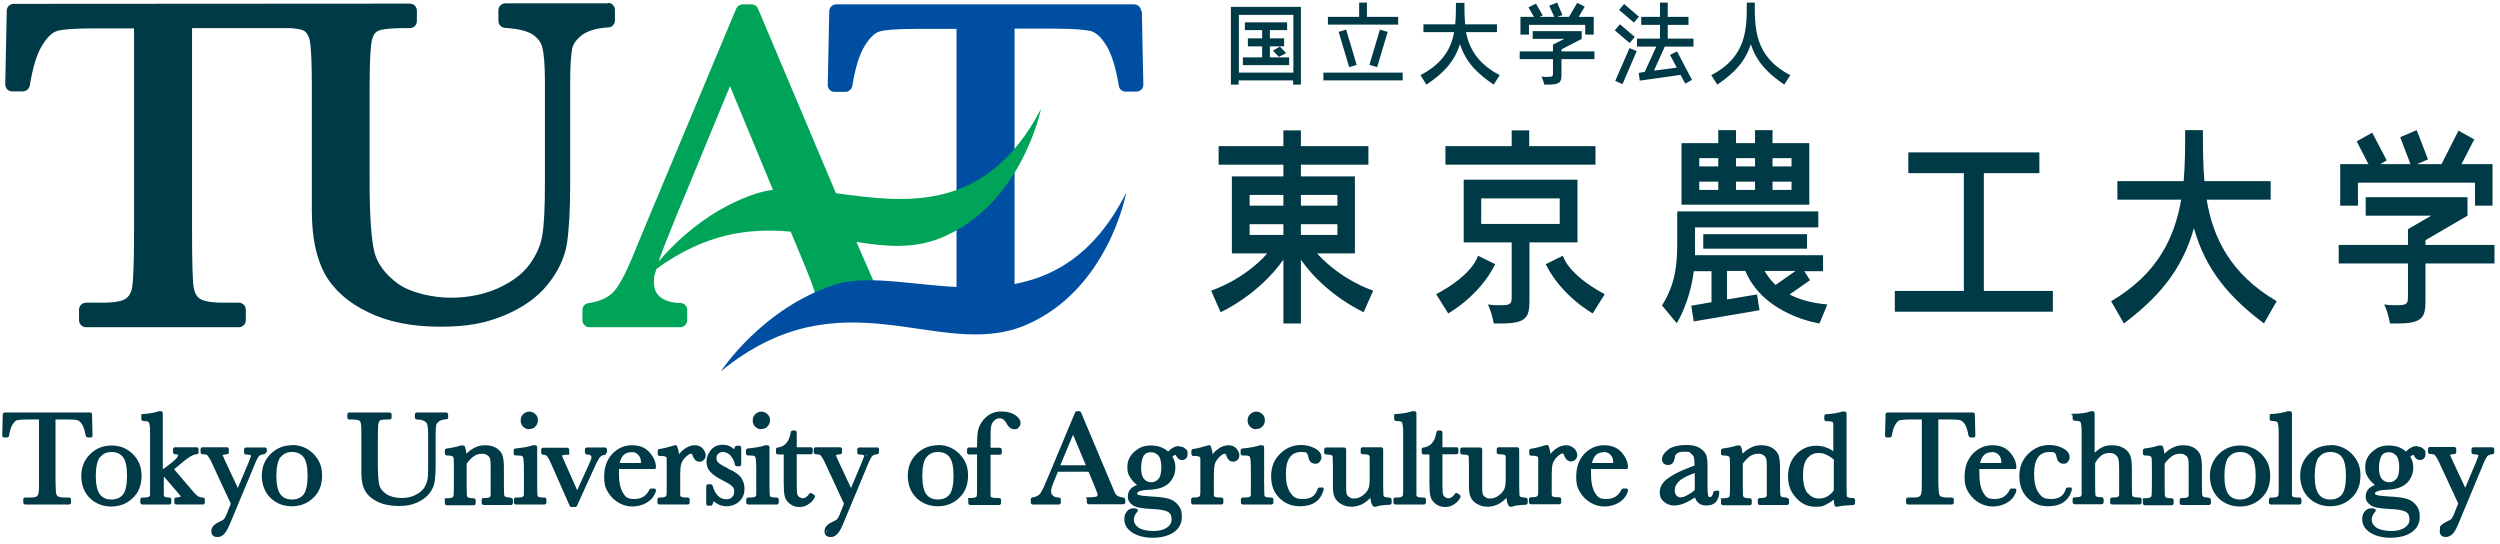 <?xml version="1.0" encoding="UTF-8"?>
<svg id="_レイヤー_1" data-name="レイヤー_1" xmlns="http://www.w3.org/2000/svg" width="352.7mm" height="76.8mm" version="1.1" viewBox="0 0 999.7 217.6">
  <!-- Generator: Adobe Illustrator 29.3.1, SVG Export Plug-In . SVG Version: 2.1.0 Build 151)  -->
  <defs>
    <style>
      .st0 {
        fill: #004ea2;
      }

      .st1 {
        fill: #003a47;
      }

      .st2 {
        fill: #00a458;
      }
    </style>
  </defs>
  <g>
    <path class="st0" d="M456.3,4.4c0-1.5-1.3-2.7-2.8-2.7h-119.1c-1.5,0-2.8,1.2-2.8,2.7l-.6,29.5c0,.7.3,1.5.8,2,.5.5,1.2.8,2,.8h4.2c1.4,0,2.5-1,2.8-2.3,1.2-7.4,2.9-12.9,5.1-16.3,2-3.2,4-5.1,6-5.6,1.7-.5,5.7-1,15.2-1h15.4v109.7c0,.8.6,1.4,1.4,1.4h20.4c.8,0,1.4-.6,1.4-1.4V11.4h15.4c9.5,0,13.5.6,15.2,1,2,.6,4,2.4,6,5.6,2.2,3.5,3.9,9,5.1,16.3.2,1.4,1.4,2.3,2.8,2.3h4.2c.7,0,1.5-.3,2-.8.5-.5.8-1.3.8-2l-.6-29.5ZM454.6,3.6s0,0,0-.1c0,0,0,0,0,.1Z"/>
    <path class="st1" d="M243,1.3h-40.9c-1.5,0-2.8,1.2-2.8,2.8v4.2c0,1.5,1.1,2.7,2.6,2.8,5.1.3,8.8,1.2,11,2.6,2,1.3,3.3,2.9,3.9,5,.7,2.5,1.1,7.2,1.1,13.8v40.8c0,9.3-.3,16.2-1,20.5-.6,4-2.3,7.9-5,11.7-2.7,3.8-6.9,7-12.5,9.6-5.7,2.6-12.2,3.9-19.2,3.9s-16-1.9-21.2-5.7c-5.1-3.8-8.3-8.1-9.4-13-1.2-5.4-1.8-14.8-1.8-27.9v-37.6c0-12.4.5-17,.9-18.7.4-1.9,1.2-3.1,2.3-3.7.7-.4,3-1.2,10.5-1.2h2.4c1.5,0,2.8-1.2,2.8-2.8v-4.2c0-1.5-1.2-2.8-2.8-2.8L5.5,1.5c-1.5,0-2.8,1.2-2.8,2.7l-.6,29.5c0,.7.3,1.5.8,2,.5.5,1.2.8,2,.8h4.2c1.4,0,2.5-1,2.8-2.3,1.2-7.4,2.9-12.9,5.1-16.3,2-3.2,4-5.1,6-5.6,1.7-.5,5.7-1,15.2-1h15.4v82.3c0,10.7-.3,19.1-.8,21.5-.4,2.1-1.3,3.5-2.7,4.4-.9.6-3.2,1.5-9.4,1.5h-6.3c-1.5,0-2.8,1.2-2.8,2.8v4.2c0,1.5,1.2,2.8,2.8,2.8h61.1c1.5,0,2.8-1.2,2.8-2.8v-4.2c0-1.5-1.2-2.8-2.8-2.8h-6c-6.4,0-8.7-1-9.6-1.6-1.4-1-2.2-2.6-2.5-4.8-.4-2.6-.6-10.8-.6-21V11.2h39.4c3.7.3,5,.8,5.4,1.1,1.1.7,1.9,2,2.3,4,.5,2.6.8,8.8.8,18.3v49.7c0,10.3,1.7,18.7,5.1,25,3.5,6.4,9.3,11.6,17.4,15.5,7.9,3.9,17.6,5.8,28.9,5.8s18.1-1.5,25.5-4.5c7.5-3.1,13.4-7.3,17.5-12.5,4.2-5.2,6.7-10.7,7.6-16.2.8-5.2,1.3-13.1,1.3-23.7v-39.8c0-7.2.3-12.1.8-14.5.4-1.9,1.8-3.8,3.9-5.4,2.2-1.7,5.8-2.8,10.6-3.1,1.5,0,2.6-1.3,2.6-2.8v-4.2c0-1.5-1.2-2.8-2.8-2.8Z"/>
    <path class="st2" d="M334.3,77.3L303.1,3.4c-.4-1-1.4-1.7-2.6-1.7h-3.5c-1.1,0-2.1.7-2.6,1.7l-35.4,84.6c-3.4,8.1-4.1,9.9-4.4,10.6-3.6,9.1-6.6,15.1-9,17.8-2.2,2.5-5.7,4.1-10.4,4.8-1.4.2-2.3,1.4-2.3,2.7v4.1c0,1.5,1.2,2.8,2.8,2.8h36.3c1.5,0,2.8-1.2,2.8-2.8v-4.1c0-1.5-1.2-2.8-2.8-2.8-3.3,0-5.9-.8-7.9-2.3-1.8-1.4-2.6-3.3-2.6-6.1s.2-2.5,1-5.2c19.7-14.4,37.4-16.4,53.7-14.9l5.8,14c3.7,8.9,3.9,10.6,3.9,10.7,0,.2,0,.3,0,.5h27c-1.4-1.3-2.5-2.9-3.4-5l-5.6-12.8-1.4-3.3c11.7,1.9,22.7,2.8,33.5-1.5,32.4-13,40.3-51.7,40.3-51.7-22.1,42.2-54.8,37.4-82.1,33.7ZM303.5,77c-19.5,6-33.4,19.6-40.1,27.5,1-3.1,2.6-7.2,4.8-12.6l3.1-7.7,1.7-4,18.9-45.8,17.2,41.5c-2,.2-3.9.6-5.8,1.2Z"/>
    <path class="st0" d="M450.3,77.2s-7.1,38.9-40.5,52.9c-34.3,14.3-72.9-21.4-121.5,18.3,0,0,16.4-25.2,45.5-34.6,29.1-9.4,85.4,24.5,116.4-36.5Z"/>
  </g>
  <g>
    <path class="st1" d="M34.4,174.3c0,.4.4.6.8.6h1.1c.2,0,.4,0,.5-.2.1-.1.2-.3.2-.6l-.2-8.5c0-.4-.3-.7-.8-.7H1.9c-.4,0-.8.3-.8.7l-.2,8.5c0,.2,0,.4.2.6.1.1.3.2.5.2h1.2c.4,0,.7-.3.8-.6.3-2.1.8-3.7,1.5-4.7.6-.9,1.2-1.5,1.7-1.6.5-.1,1.6-.3,4.4-.3h4.4v24c0,2.9,0,4.7-.2,5.5-.1.6-.4,1-.8,1.3-.3.2-.9.4-2.7.4h-1.8c-.4,0-.8.3-.8.8v1.2c0,.4.3.8.8.8h17.5c.4,0,.8-.3.8-.8v-1.2c0-.4-.3-.8-.8-.8h-1.7c-1.8,0-2.5-.3-2.8-.5-.4-.3-.6-.8-.7-1.4,0-.6-.2-2-.2-5.3v-24h4.9c1.8,0,3.1.1,3.9.3.6.2,1.2.7,1.8,1.6.6.9,1.1,2.5,1.5,4.7Z"/>
    <path class="st1" d="M53.2,181.6c-2.3-2.3-5.2-3.5-8.6-3.5s-6.3,1.2-8.6,3.5c-2.3,2.3-3.5,5.2-3.5,8.7s1.2,6.7,3.5,8.9c2.3,2.2,5.2,3.3,8.5,3.3s6.2-1.1,8.5-3.3c2.4-2.2,3.6-5.2,3.6-9s-1.2-6.3-3.5-8.7ZM40,182.8c1.1-1.4,2.6-2.1,4.6-2.1s3.6.7,4.6,2.1c1.1,1.4,1.6,4,1.6,7.5s-.6,6.1-1.6,7.4c-1.1,1.3-2.6,2-4.6,2s-3.5-.6-4.6-2c-1.1-1.4-1.7-3.9-1.7-7.4s.6-6.1,1.6-7.5Z"/>
    <path class="st1" d="M80.9,198.9c-.6,0-1.1-.2-1.7-.5-.4-.2-1.2-.9-2.5-2.5l-7.1-8.3c1.5-1.2,2.6-2.1,3.3-2.7,3.1-2.7,4.9-3.3,5.8-3.3.4,0,.7-.3.7-.8v-1.2c0-.4-.3-.8-.8-.8h-8.6c-.4,0-.8.3-.8.8v1.2c0,.4.3.8.7.8.4,0,1.3,0,1.3.4s-.4,1.6-5.1,4.9l-1,.7v-22.4c0-.4-.3-.8-.8-.8h-.5c-.1,0-.2,0-.3,0-.3.1-1,.4-2.7.7-1.4.2-2.6.4-3.5.4s-.8.3-.8.8v1.2c0,.4.3.8.8.8,1.7,0,2.1.4,2.2.5.1.2.5.9.5,3.5v21.3c0,2.3,0,3.8,0,4.2,0,.3-.2.6-.4.8,0,0-.4.3-1.9.3h-.8c-.4,0-.8.3-.8.8v1.2c0,.4.3.8.8.8h10.8c.4,0,.8-.3.8-.8v-1.2c0-.4-.3-.8-.8-.8-1.2,0-1.6-.2-1.8-.3-.3-.2-.4-.4-.4-.8,0-.6,0-2,0-4.2v-2.7l.2-.2,5,5.8c1.6,1.8,1.6,2,1.6,2,0,0-.3.3-1.9.4-.4,0-.7.3-.7.8v1.2c0,.4.3.8.8.8h10.6c.4,0,.8-.3.8-.8v-1.2c0-.4-.3-.7-.7-.8Z"/>
    <path class="st1" d="M106.7,180.9v-1.2c0-.4-.3-.8-.8-.8h-7.5c-.4,0-.8.3-.8.8v1.2c0,.4.3.8.7.8,1.5,0,2.1.3,2.1.5,0,0-.1.5-1,2.7l-4.3,10.2-5.1-10.9c-.8-1.7-.9-2.2-1-2.2h0s.3-.3,1.8-.4c.4,0,.7-.3.7-.8v-1.2c0-.4-.3-.8-.8-.8h-9.7c-.4,0-.8.3-.8.8v1.2c0,.4.3.8.8.8,1.2,0,1.7.2,1.9.4.2.2.7.8,1.6,2.6l7.8,16.8-1.9,4.7c-.4.9-.7,1.3-.9,1.5-.2.2-.6.5-1.9,1.1-2.1.9-3.1,2.2-3.1,3.7s.9,2.3,2.4,2.3,2-.5,2.9-1.4c.8-.9,1.6-2.4,2.5-4.7l9.5-22.8c.9-2.3,1.5-3.1,1.8-3.5.4-.4,1.1-.6,2-.7.4,0,.7-.4.7-.8Z"/>
    <path class="st1" d="M116.8,178c-3.4,0-6.3,1.2-8.6,3.5-2.3,2.3-3.5,5.2-3.5,8.7s1.2,6.7,3.5,8.9c2.3,2.2,5.2,3.3,8.5,3.3s6.2-1.1,8.5-3.3c2.4-2.2,3.6-5.2,3.6-9s-1.2-6.3-3.5-8.7c-2.3-2.3-5.2-3.5-8.6-3.5ZM112.2,182.8c1.1-1.4,2.6-2.1,4.6-2.1s3.6.7,4.6,2.1c1.1,1.4,1.6,4,1.6,7.5s-.6,6.1-1.6,7.4c-1.1,1.3-2.6,2-4.6,2s-3.5-.6-4.6-2c-1.1-1.4-1.7-3.9-1.7-7.4s.6-6.1,1.6-7.5Z"/>
    <path class="st1" d="M179.2,166.9v-1.2c0-.4-.3-.8-.8-.8h-11.7c-.4,0-.8.3-.8.8v1.2c0,.4.3.7.7.8,1.5,0,2.5.3,3.2.7.6.4,1,.8,1.1,1.5.2.7.3,2.1.3,4v12c0,2.7,0,4.7-.3,5.9-.2,1.1-.7,2.3-1.4,3.4-.8,1.1-2,2-3.6,2.8-1.6.8-3.5,1.1-5.5,1.1s-4.6-.6-6.1-1.7c-1.5-1.1-2.4-2.3-2.7-3.8-.3-1.5-.5-4.2-.5-8v-11.1c0-3.6.1-4.9.3-5.4.1-.6.4-.9.7-1.1.2-.1.9-.3,3-.3h.7c.4,0,.8-.3.8-.8v-1.2c0-.4-.3-.8-.8-.8h-16.1c-.4,0-.8.3-.8.8v1.2c0,.4.3.8.8.8h.8c2.2,0,2.9.3,3.1.4.3.2.6.6.7,1.2.2.8.2,2.5.2,5.3v14.5c0,3,.5,5.4,1.5,7.1,1,1.8,2.7,3.3,5,4.4,2.3,1.1,5.1,1.7,8.3,1.7s5.2-.4,7.3-1.3c2.1-.9,3.8-2.1,5-3.6,1.2-1.5,1.9-3.1,2.2-4.6.2-1.5.4-3.8.4-6.8v-11.7c0-2.6.1-3.7.2-4.2.1-.6.5-1.1,1.1-1.6.6-.5,1.7-.8,3.1-.9.4,0,.7-.4.7-.8Z"/>
    <path class="st1" d="M204.2,198.9c-1.5,0-2-.2-2.1-.3-.3-.2-.4-.4-.5-.7,0-.3-.1-1.4-.1-4.4v-6.6c0-2.1-.2-3.6-.5-4.7-.4-1.2-1.2-2.2-2.4-3-1.2-.8-2.7-1.2-4.6-1.2s-3.2.4-4.6,1.2c-1,.5-2,1.3-2.9,2.2-.1-1.1-.3-2.1-.6-2.8-.1-.3-.4-.5-.7-.5h-.7c0,0-.1,0-.2,0-1.9.6-3.9,1-5.7,1.2-.4,0-.7.4-.7.8v1.2c0,.4.3.8.8.8,1.5,0,2,.2,2.2.3.3.2.4.4.5.7,0,.3.1,1.2.1,4.4v6.3c0,3.4-.1,4.3-.2,4.5,0,.3-.2.5-.5.6-.2.1-.7.3-2.1.3s-.8.3-.8.8v1.2c0,.4.3.8.8.8h10.7c.4,0,.8-.3.8-.8v-1.2c0-.4-.3-.8-.8-.8-1.5,0-2-.2-2.2-.3-.3-.2-.4-.4-.5-.7,0-.3-.1-1.4-.1-4.4v-8.4c.9-1.3,1.9-2.3,2.9-3,1-.7,2.1-1,3.2-1s1.7.2,2.3.7c.6.4.9.9,1,1.5.2.7.2,1.8.2,3.4v6.8c0,3,0,3.9,0,4.2,0,.3-.2.6-.4.8,0,0-.4.3-1.9.3h-.5c-.4,0-.8.3-.8.8v1.2c0,.4.3.8.8.8h10.9c.4,0,.8-.3.8-.8v-1.2c0-.4-.3-.8-.8-.8Z"/>
    <path class="st1" d="M211.7,171.5c1,0,1.8-.3,2.4-1,.7-.7,1-1.5,1-2.5s-.3-1.8-1-2.4c-1.3-1.4-3.5-1.4-4.9,0-.7.7-1,1.5-1,2.5s.3,1.8,1,2.5c.7.7,1.5,1,2.5,1Z"/>
    <path class="st1" d="M217.7,198.9h-.5c-1.3,0-1.7-.2-1.9-.3-.3-.2-.4-.4-.4-.8,0-.4-.1-1.4-.1-4.2v-14.8c0-.4-.3-.8-.8-.8h-.6c0,0-.2,0-.3,0-1.6.6-4,1-7,1.3-.4,0-.7.4-.7.8v1.2c0,.4.3.8.8.8h.7c1.1,0,1.6.1,1.8.2.2,0,.4.4.5.6,0,.2.3,1,.3,4.3v6.4c0,2.9,0,3.9,0,4.2,0,.3-.2.6-.4.8,0,0-.4.3-1.9.3h-.9c-.4,0-.8.3-.8.8v1.2c0,.4.3.8.8.8h11.4c.4,0,.8-.3.8-.8v-1.2c0-.4-.3-.8-.8-.8Z"/>
    <path class="st1" d="M242.7,180.9v-1.2c0-.4-.3-.8-.8-.8h-7.2c-.4,0-.8.3-.8.8v1.2c0,.4.3.7.7.8,1.9,0,1.9.8,1.9,1.1s-.1.9-1.2,3.3l-4.5,9.9-5-11.3c-.9-1.9-1-2.4-1-2.4,0-.2,0-.3.1-.3.1,0,.6-.2,1.9-.2s.8-.3.8-.8v-1.2c0-.4-.3-.8-.8-.8h-9.6c-.4,0-.8.3-.8.8v1.2c0,.4.3.7.7.8.8,0,1.3.2,1.6.5.2.2.7.9,1.6,2.9l7.5,17c.1.3.4.5.7.5h1.5c.3,0,.6-.2.7-.4l6.9-15.2c1.3-2.9,2-4,2.4-4.4.5-.5,1-.8,1.7-.8.4,0,.7-.4.7-.8Z"/>
    <path class="st1" d="M261.5,187.6c.2,0,.4,0,.6-.2.1-.2.2-.4.2-.6,0-2.1-1-4.2-2.6-6-1.7-1.9-4-2.8-7-2.8s-5.8,1.2-8,3.6c-2.1,2.4-3.1,5.3-3.1,8.9s.6,4.7,1.6,6.4c1.1,1.8,2.5,3.1,4.2,4.1,1.7,1,3.6,1.5,5.5,1.5s4-.5,5.8-1.6c1.8-1.1,3-2.6,3.6-4.6,0-.2,0-.5-.1-.7s-.4-.3-.6-.3h-1.2c-.3,0-.6.2-.7.4-1.2,2.5-3.1,3.8-6,3.8s-3.6-.8-4.6-2.5c-1.1-1.7-1.6-4.4-1.6-8s0-.9,0-1.5h14.1ZM252.4,180.7c1.1,0,2,.3,2.8,1.1.7.7,1.1,1.7,1.1,3s0,.2,0,.3h-8.5c.7-3,2.2-4.3,4.7-4.3Z"/>
    <path class="st1" d="M273.3,179.8c-.7.5-1.3,1.2-1.8,1.8-.1-1.2-.4-2.2-.7-3.1-.1-.4-.5-.6-.9-.5-2.6.8-4.7,1.3-6.2,1.5-.4,0-.7.4-.7.8v1.2c0,.4.3.8.8.8h.5c1.3,0,1.7.2,1.9.3.3.2.4.4.4.8,0,.6,0,2,0,4.2v6c0,3.1,0,4.1-.1,4.3,0,.3-.2.5-.5.7-.2.1-.6.3-1.8.3h-.5c-.4,0-.8.3-.8.8v1.2c0,.4.3.8.8.8h11.3c.4,0,.8-.3.8-.8v-1.2c0-.4-.3-.8-.8-.8h-.7c-1.3,0-1.7-.2-1.9-.3-.2-.1-.4-.3-.4-.8,0-.5,0-2,0-4.2v-3.8c0-1.8.1-3.3.4-4.3.3-1,.9-1.9,1.8-2.8,1.2-1.1,1.8-1.3,2.1-1.3s.4,0,.7.8c.7,2,1.9,2.4,2.7,2.4s1.3-.3,1.8-.8c.5-.5.7-1.1.7-1.8s-.4-1.8-1.2-2.7c-1.6-1.8-4.8-1.8-7.6.4Z"/>
    <path class="st1" d="M291.1,187.2c-1.9-.8-3.1-1.6-3.8-2.2-.6-.5-.8-1.1-.8-1.9s.2-1.2.7-1.7c.5-.5,1.1-.7,2-.7s2.1.5,2.9,1.4c.9,1,1.5,2.3,1.8,3.7,0,.3.4.6.7.6h1c.4,0,.8-.3.8-.8v-6.6c0-.4-.3-.8-.8-.8h-1c-.3,0-.6.2-.7.5-.2.4-.3.7-.4.9-1.2-1.2-2.7-1.8-4.5-1.8s-3.7.7-4.8,2.2c-1.1,1.4-1.7,2.9-1.7,4.5s.5,3.1,1.6,4.2c1,1.1,2.6,2.2,4.8,3.3,2,1,3.3,1.8,3.9,2.4.6.6.8,1.3.8,2.2s-.3,1.5-.8,2.1c-.5.6-1.3.9-2.3.9-2.7,0-4.5-1.8-5.6-5.5,0-.3-.4-.5-.7-.5h-1c-.4,0-.8.3-.8.8v7c0,.4.3.8.8.8h1c.3,0,.6-.2.7-.5.2-.5.3-.9.5-1.3,1.5,1.3,3.2,2,5.1,2s3.8-.7,5.1-1.9c1.4-1.3,2.1-3,2.1-5.1s-.4-2.6-1.1-4c-.7-1.4-2.6-2.8-5.8-4.2Z"/>
    <path class="st1" d="M310.6,198.9h-.5c-1.3,0-1.7-.2-1.9-.3-.3-.2-.4-.4-.4-.8,0-.4-.1-1.4-.1-4.2v-14.8c0-.4-.3-.8-.8-.8h-.6c0,0-.2,0-.3,0-1.6.6-4,1-7,1.3-.4,0-.7.4-.7.8v1.2c0,.4.3.8.8.8h.7c1.1,0,1.6.1,1.8.2.2,0,.4.4.5.6,0,.2.3,1,.3,4.3v6.4c0,2.9,0,3.9,0,4.2,0,.3-.2.6-.4.8,0,0-.4.3-1.9.3h-.9c-.4,0-.8.3-.8.8v1.2c0,.4.3.8.8.8h11.4c.4,0,.8-.3.8-.8v-1.2c0-.4-.3-.8-.8-.8Z"/>
    <path class="st1" d="M304.5,171.5c1,0,1.8-.3,2.4-1,.7-.7,1-1.5,1-2.5s-.3-1.8-1-2.4c-1.3-1.4-3.5-1.4-4.9,0-.7.7-1,1.5-1,2.5s.3,1.8,1,2.5c.7.7,1.5,1,2.5,1Z"/>
    <path class="st1" d="M324.6,197.2c-.4-.2-.8-.1-1,.2-1.2,1.8-2.6,2.3-4,1.3-.4-.3-.7-.7-.8-1.2-.1-.4-.2-1.4-.2-3.8v-12.1h5.6c.4,0,.8-.3.8-.8v-1.2c0-.4-.3-.8-.8-.8h-5.6v-5.9c0-.4-.3-.8-.8-.8h-.8c-.4,0-.7.3-.8.7-.3,1.9-.9,3.4-1.9,4.5-1,1-2.1,1.5-3.3,1.6-.4,0-.7.3-.7.8v1.2c0,.4.3.8.8.8h2.3v11.3c0,2.6.1,4.3.4,5.4.3,1.2,1,2.2,2,3,1.1.8,2.3,1.3,3.8,1.3s2.4-.3,3.5-1c1.2-.7,2.1-1.6,2.7-2.9.2-.4,0-.8-.3-1l-.8-.5Z"/>
    <path class="st1" d="M351.1,178.9h-7.5c-.4,0-.8.3-.8.8v1.2c0,.4.3.8.7.8,1.5,0,2.1.3,2.1.5,0,0-.1.5-1,2.7l-4.3,10.2-5.1-10.9c-.8-1.7-.9-2.2-1-2.2h0s.3-.3,1.8-.4c.4,0,.7-.3.7-.8v-1.2c0-.4-.3-.8-.8-.8h-9.7c-.4,0-.8.3-.8.8v1.2c0,.4.3.8.8.8,1.2,0,1.7.2,1.9.4.2.2.7.8,1.6,2.6l7.8,16.8-1.9,4.7c-.4.9-.7,1.3-.9,1.5-.2.2-.6.5-1.9,1.1-2.1.9-3.1,2.2-3.1,3.7s.9,2.3,2.4,2.3,2-.5,2.9-1.4c.8-.9,1.6-2.4,2.5-4.7l9.5-22.8c.9-2.3,1.5-3.1,1.8-3.5.4-.4,1.1-.6,2-.7.4,0,.7-.4.7-.8v-1.2c0-.4-.3-.8-.8-.8ZM346.3,182.3h0c0-.3,0-.5,0-.7.1.2.2.3.2.5,0,0,0,0-.1.1ZM330.6,212.4c0-.3.1-.6.3-.8-.1.3-.2.5-.2.8s0,.4,0,.6c-.2-.1-.2-.3-.2-.6Z"/>
    <path class="st1" d="M375.1,178c-3.4,0-6.3,1.2-8.6,3.5-2.3,2.3-3.5,5.2-3.5,8.7s1.2,6.7,3.5,8.9c2.3,2.2,5.2,3.3,8.5,3.3s6.2-1.1,8.5-3.3c2.4-2.2,3.6-5.2,3.6-9s-1.2-6.3-3.5-8.7c-2.3-2.3-5.2-3.5-8.6-3.5ZM370.5,182.8c1.1-1.4,2.6-2.1,4.6-2.1s3.6.7,4.6,2.1c1.1,1.4,1.6,4,1.6,7.5s-.6,6.1-1.6,7.4c-1.1,1.3-2.6,2-4.6,2s-3.5-.6-4.6-2c-1.1-1.4-1.7-3.9-1.7-7.4s.6-6.1,1.6-7.5Z"/>
    <path class="st1" d="M405.9,165.9c-1.4-.9-3.1-1.4-5.3-1.4s-3.4.4-4.7,1.1c-1.3.7-2.4,1.8-3.3,3.1-.9,1.3-1.4,2.7-1.6,3.9-.2,1.2-.3,2.9-.3,5.1v1.2h-3.2c-.4,0-.8.3-.8.8v1.2c0,.4.3.8.8.8h3.2v12c0,3.3,0,4.2-.1,4.5,0,.3-.2.5-.5.6-.2.1-.7.3-2.1.3s-.8.3-.8.8v1.2c0,.4.3.8.8.8h11.5c.4,0,.8-.3.8-.8v-1.2c0-.4-.3-.8-.8-.8h-1.1c-1.3,0-1.7-.2-1.9-.3-.2-.1-.4-.3-.4-.8,0-.6,0-2,0-4.2v-12h3.7c.4,0,.8-.3.8-.8v-1.2c0-.4-.3-.8-.8-.8h-3.7v-.8c0-3.8,0-6.3.2-7.5.1-1,.5-1.8,1.2-2.5.7-.7,1.4-1,2.3-1s1.9.6,2.6,1.9c.9,1.7,2,2.5,3.2,2.5s1.3-.2,1.7-.7c.5-.5.8-1.1.8-1.8,0-1.1-.7-2.2-2.2-3.2Z"/>
    <path class="st1" d="M449.9,199.7c0-.4-.3-.7-.7-.8-1.1-.1-1.9-.4-2.4-.7-.5-.4-.9-.9-1.2-1.7l-13.3-31.6c-.1-.3-.4-.5-.7-.5h-1c-.3,0-.6.2-.7.5l-10.2,24.4c-1,2.4-1.2,2.9-1.3,3-1.3,3.3-2.1,4.6-2.6,5.2-.6.7-1.7,1.2-3,1.4-.4,0-.6.4-.6.8v1.2c0,.4.3.8.8.8h10.4c.4,0,.8-.3.8-.8v-1.2c0-.4-.3-.8-.8-.8-.9,0-1.7-.2-2.3-.7-.5-.4-.8-1-.8-1.8s.3-2.1,2-6l.7-1.8h12.3l2.5,6c1,2.4,1.1,3,1.1,3.1,0,.6-.2.7-.4.8-.3.1-1.1.3-3.1.3s-.8.3-.8.8v1.2c0,.4.3.8.8.8h13.8c.4,0,.8-.3.8-.8v-1.2ZM424,186l5.1-12.2,5.1,12.2h-10.1Z"/>
    <path class="st1" d="M471.6,178.3c-1.5,0-3,.7-4.5,2.2-1.8-1.6-4.1-2.4-6.9-2.4s-4.7.8-6.6,2.5c-1.9,1.7-2.8,3.7-2.8,6.1s.5,3.2,1.4,4.6c.6.9,1.5,1.8,2.5,2.6-3,1-3.7,3-3.7,4.6s.7,2.6,2,3.5c1.2.9,3.7,1.3,7.6,1.5,3.1.1,5.3.5,6.4,1.1,1,.6,1.5,1.5,1.5,3s-.6,2.4-1.8,3.3c-1.3.9-3.1,1.4-5.5,1.4s-4.7-.5-6-1.4c-1.2-.9-1.8-1.9-1.8-3.1s.5-2.2,1.4-3.2c.2-.2.2-.4.2-.7,0-.2-.2-.4-.5-.5-.3-.1-.7-.2-1-.2-1.3,0-2.2.4-2.9,1.3-.7.8-1,1.8-1,3.1,0,2.2,1.1,4,3.3,5.4,2.1,1.3,4.8,2,8.1,2s6.5-.8,8.5-2.3c2.1-1.5,3.1-3.6,3.1-6.1s-.5-3.4-1.5-4.7c-1-1.3-2.4-2.2-4.1-2.6-1.6-.4-3.8-.7-6.7-.8-3.1-.2-4.4-.4-4.9-.6-.7-.2-.7-.5-.7-.6,0-.8,1.8-1.4,4.8-1.5,3.7-.1,6.4-1.1,8.1-2.8,1.6-1.7,2.4-3.8,2.4-6s-.4-3-1.2-4.4c.5-.5.9-.7,1.2-.7s.2.1.5.6c.7,1.2,1.5,1.4,2.1,1.4,1.5,0,2.3-.9,2.3-2.5s-.3-1.4-.9-2c-.6-.6-1.4-.9-2.5-.9ZM457.3,182.2c.7-1,1.6-1.4,2.9-1.4s2,.4,2.9,1.2c.8.8,1.3,2.4,1.3,4.7s-.4,4-1.2,4.8c-.8.9-1.7,1.3-2.8,1.3s-2.2-.4-2.9-1.3c-.8-.9-1.2-2.4-1.2-4.4s.4-3.9,1.1-5Z"/>
    <path class="st1" d="M486.7,179.8c-.7.5-1.3,1.2-1.8,1.8-.1-1.2-.4-2.2-.7-3.1-.1-.4-.5-.6-.9-.5-2.6.8-4.7,1.3-6.2,1.5-.4,0-.7.4-.7.8v1.2c0,.4.3.8.8.8h.5c1.3,0,1.7.2,1.9.3.3.2.4.4.4.8,0,.6,0,2,0,4.2v6c0,3.1,0,4.1-.1,4.3,0,.3-.2.5-.5.7-.2.1-.6.3-1.8.3h-.5c-.4,0-.8.3-.8.8v1.2c0,.4.3.8.8.8h11.3c.4,0,.8-.3.8-.8v-1.2c0-.4-.3-.8-.8-.8h-.7c-1.3,0-1.7-.2-1.9-.3-.2-.1-.4-.3-.4-.8,0-.5,0-2,0-4.2v-3.8c0-1.8.1-3.3.4-4.3.3-1,.9-1.9,1.8-2.8,1.2-1.1,1.8-1.3,2.1-1.3s.4,0,.7.8c.7,2,1.9,2.4,2.7,2.4s1.3-.3,1.8-.8c.5-.5.7-1.1.7-1.8s-.4-1.8-1.2-2.7c-1.6-1.8-4.8-1.8-7.6.4Z"/>
    <path class="st1" d="M508.4,198.9h-.5c-1.3,0-1.7-.2-1.9-.3-.3-.2-.4-.4-.4-.8,0-.4-.1-1.4-.1-4.2v-14.8c0-.4-.3-.8-.8-.8h-.6c0,0-.2,0-.3,0-1.6.6-4,1-7,1.3-.4,0-.7.4-.7.8v1.2c0,.4.3.8.8.8h.7c1.1,0,1.6.1,1.8.2.2,0,.4.4.5.6,0,.2.3,1,.3,4.3v6.4c0,2.9,0,3.9,0,4.2,0,.3-.2.6-.4.8,0,0-.4.3-1.9.3h-.9c-.4,0-.8.3-.8.8v1.2c0,.4.3.8.8.8h11.4c.4,0,.8-.3.8-.8v-1.2c0-.4-.3-.8-.8-.8Z"/>
    <path class="st1" d="M502.4,171.5c1,0,1.8-.3,2.4-1,.7-.7,1-1.5,1-2.5s-.3-1.8-1-2.4c-1.3-1.4-3.5-1.4-4.9,0-.7.7-1,1.5-1,2.5s.3,1.8,1,2.5c.7.7,1.5,1,2.5,1Z"/>
    <path class="st1" d="M528.7,194.9h-1.1c-.3,0-.6.2-.7.5-.8,2.8-2.7,4.1-5.8,4.1s-3.9-.8-5.1-2.5c-1.2-1.7-1.8-4.2-1.8-7.4s.5-5.3,1.6-6.8c1-1.4,2.5-2.1,4.6-2.1s2,.3,2.1.4c.2.2.5.7.7,1.7.4,2.3,2,2.6,2.8,2.6s1.4-.3,1.8-.9c.4-.5.6-1.1.6-1.7,0-1.5-.9-2.7-2.7-3.6-1.6-.9-3.5-1.3-5.4-1.3-3.2,0-6.1,1.2-8.4,3.5-2.4,2.3-3.6,5.3-3.6,9s1.1,6.5,3.3,8.7c2.2,2.2,5,3.3,8.2,3.3,5.1,0,8.3-2.2,9.5-6.6,0-.2,0-.5-.1-.7-.1-.2-.4-.3-.6-.3Z"/>
    <path class="st1" d="M555.5,198.9c-1.3,0-1.8-.2-1.9-.3-.3-.2-.4-.4-.4-.8,0-.4-.1-1.4-.1-4.3v-13.9c0-.4-.3-.8-.8-.8h-7.4c-.4,0-.8.3-.8.8v1.2c0,.4.3.8.8.8h.5c1.4,0,1.8.3,1.9.3.3.2.4.5.4.8,0,.3,0,1.2,0,4.2v4.8c0,1.7-.2,3-.6,3.9-.4.8-1.1,1.7-2.2,2.5-1.1.8-2.2,1.2-3.4,1.2s-1.4-.2-2-.6c-.6-.4-.9-.8-1-1.3-.2-.6-.2-1.6-.2-3v-14.7c0-.4-.3-.8-.8-.8h-7.2c-.4,0-.8.3-.8.8v1.2c0,.4.3.8.8.8,1.4,0,2,.2,2.2.3.3.1.4.3.4.7,0,.3.1,1.4.1,4.4v7.2c0,2,.2,3.5.7,4.5.5,1.1,1.3,2,2.6,2.7,1.2.7,2.6,1.1,4.2,1.1s3.4-.5,4.9-1.4c.9-.6,1.8-1.3,2.6-2.2.1,1.4.4,2.4.9,3.2.1.2.4.4.7.4h.3c.1,0,.2,0,.3,0,1.1-.5,3-.7,5.5-.8.4,0,.8-.3.8-.8v-1.2c0-.4-.3-.8-.8-.8Z"/>
    <path class="st1" d="M569.3,198.9h-.6c-1.3,0-1.7-.2-1.9-.3-.2-.1-.4-.3-.4-.8,0-.6,0-2,0-4.2v-28.4c0-.4-.3-.8-.8-.8h-.6c-.1,0-.2,0-.3,0-.3.1-1.1.4-2.8.7-1.4.2-2.6.4-3.6.4s-.8.3-.8.8v1.2c0,.4.3.8.8.8,1.8,0,2.2.4,2.3.5.1.2.5,1,.5,3.8v21c0,3,0,4-.1,4.3,0,.3-.2.5-.5.7-.2.1-.6.3-1.8.3h-.7c-.4,0-.8.3-.8.8v1.2c0,.4.3.8.8.8h11.4c.4,0,.8-.3.8-.8v-1.2c0-.4-.3-.8-.8-.8Z"/>
    <path class="st1" d="M582.8,197.2c-.4-.2-.8-.1-1,.2-1.2,1.8-2.6,2.3-4,1.3-.4-.3-.7-.7-.8-1.2-.1-.4-.2-1.4-.2-3.8v-12.1h5.6c.4,0,.8-.3.8-.8v-1.2c0-.4-.3-.8-.8-.8h-5.6v-5.9c0-.4-.3-.8-.8-.8h-.8c-.4,0-.7.3-.8.7-.3,1.9-.9,3.4-1.9,4.5-1,1-2.1,1.5-3.3,1.6-.4,0-.7.3-.7.8v1.2c0,.4.3.8.8.8h2.3v11.3c0,2.6.1,4.3.4,5.4.3,1.2,1,2.2,2,3,1.1.8,2.3,1.3,3.8,1.3s2.4-.3,3.5-1c1.2-.7,2.1-1.6,2.7-2.9.2-.4,0-.8-.3-1l-.8-.5Z"/>
    <path class="st1" d="M609.9,198.9c-1.3,0-1.8-.2-1.9-.3-.3-.2-.4-.4-.4-.8,0-.4-.1-1.4-.1-4.3v-13.9c0-.4-.3-.8-.8-.8h-7.4c-.4,0-.8.3-.8.8v1.2c0,.4.3.8.8.8h.5c1.4,0,1.8.3,1.9.3.3.2.4.5.4.8,0,.3,0,1.2,0,4.2v4.8c0,1.7-.2,3-.6,3.9-.4.8-1.1,1.7-2.2,2.5-1.1.8-2.2,1.2-3.4,1.2s-1.4-.2-2-.6c-.6-.4-.9-.8-1-1.3-.2-.6-.2-1.6-.2-3v-14.7c0-.4-.3-.8-.8-.8h-7.2c-.4,0-.8.3-.8.8v1.2c0,.4.3.8.8.8,1.4,0,2,.2,2.2.3.3.1.4.3.4.7,0,.3.1,1.4.1,4.4v7.2c0,2,.2,3.5.7,4.5.5,1.1,1.3,2,2.6,2.7,1.2.7,2.6,1.1,4.2,1.1s3.4-.5,4.9-1.4c.9-.6,1.8-1.3,2.6-2.2.1,1.4.4,2.4.9,3.2.1.2.4.4.7.4h.3c.1,0,.2,0,.3,0,1.1-.5,3-.7,5.5-.8.4,0,.8-.3.8-.8v-1.2c0-.4-.3-.8-.8-.8Z"/>
    <path class="st1" d="M629.4,179.3c-1.6-1.8-4.8-1.8-7.6.4-.7.5-1.3,1.2-1.8,1.8-.1-1.2-.4-2.2-.7-3.1-.1-.4-.5-.6-.9-.5-2.6.8-4.7,1.3-6.2,1.5-.4,0-.7.4-.7.8v1.2c0,.4.3.8.8.8h.5c1.3,0,1.7.2,1.9.3.3.2.4.4.4.8,0,.6,0,2,0,4.2v6c0,3.1,0,4.1-.1,4.3,0,.3-.2.5-.5.7-.2.1-.6.3-1.8.3h-.5c-.4,0-.8.3-.8.8v1.2c0,.4.3.8.8.8h11.3c.4,0,.8-.3.8-.8v-1.2c0-.4-.3-.8-.8-.8h-.7c-1.3,0-1.7-.2-1.9-.3-.2-.1-.4-.3-.4-.8,0-.5,0-2,0-4.2v-3.8c0-1.8.1-3.3.4-4.3.3-1,.9-1.9,1.8-2.8,1.2-1.1,1.8-1.3,2.1-1.3s.4,0,.7.8c.7,2,1.9,2.4,2.7,2.4s1.3-.3,1.8-.8c.5-.5.7-1.1.7-1.8s-.4-1.8-1.2-2.7Z"/>
    <path class="st1" d="M650.2,187.6c.2,0,.4,0,.6-.2.1-.2.2-.4.2-.6,0-2.1-1-4.2-2.6-6-1.7-1.9-4-2.8-7-2.8s-5.8,1.2-8,3.6c-2.1,2.4-3.1,5.3-3.1,8.9s.6,4.7,1.6,6.4c1.1,1.8,2.5,3.1,4.2,4.1,1.7,1,3.6,1.5,5.5,1.5s4-.5,5.8-1.6c1.8-1.1,3-2.6,3.6-4.6,0-.2,0-.5-.1-.7s-.4-.3-.6-.3h-1.2c-.3,0-.6.2-.7.4-1.2,2.5-3.1,3.8-6,3.8s-3.6-.8-4.6-2.5c-1.1-1.7-1.6-4.4-1.6-8s0-.9,0-1.5h14.1ZM641.2,180.7c1.1,0,2,.3,2.8,1.1.7.7,1.1,1.7,1.1,3s0,.2,0,.3h-8.5c.7-3,2.2-4.3,4.7-4.3Z"/>
    <path class="st1" d="M686.9,196.2h-1c-.4,0-.7.3-.8.6-.3,1.9-1.1,1.9-1.4,1.9-.5,0-.6-.2-.6-.4,0-.3-.3-1.1-.3-3.6v-8.6c0-1.9-.2-3.4-.6-4.4-.5-1-1.4-1.9-2.7-2.7-1.3-.8-3.1-1.1-5.5-1.1s-5.5.6-7,1.9c-1.6,1.3-2.4,2.5-2.4,3.8s.9,2.3,2.3,2.3,2.5-.6,2.9-3.3c.1-.8.7-2,3.6-2s2.1.2,2.7.7c.6.4,1,.9,1.2,1.3.1.4.3,1.3.3,3v.5l-3.6,1.4c-3.1,1.3-5.6,2.6-7.4,4-1.9,1.5-2.9,3.3-2.9,5.3s.6,2.9,1.8,3.9c2.1,1.7,4.8,1.9,8.3.4,1.2-.5,2.5-1.3,4-2.2.3.9.7,1.6,1.3,2.1.8.8,1.9,1.1,3.3,1.1,3.2,0,4.9-1.8,5.1-5.2,0-.2,0-.4-.2-.6-.1-.2-.3-.2-.6-.2ZM669.7,195.9c0-2.4,2.1-4.5,6.2-6.1l1.8-.7v6.9c-1.2.9-2.2,1.6-3.2,2.1-1.9,1-3.3,1-4.1,0-.5-.5-.7-1.2-.7-2.1Z"/>
    <path class="st1" d="M714.5,198.9c-1.5,0-2-.2-2.1-.3-.3-.2-.4-.4-.5-.7,0-.3-.1-1.4-.1-4.4v-6.6c0-2.1-.2-3.6-.5-4.7-.4-1.2-1.2-2.2-2.4-3-1.2-.8-2.7-1.2-4.6-1.2s-3.2.4-4.6,1.2c-1,.5-2,1.3-2.9,2.2-.1-1.1-.3-2.1-.6-2.8-.1-.3-.4-.5-.7-.5h-.7c0,0-.1,0-.2,0-1.9.6-3.9,1-5.7,1.2-.4,0-.7.4-.7.8v1.2c0,.4.3.8.8.8,1.5,0,2,.2,2.2.3.3.2.4.4.5.7,0,.3.1,1.2.1,4.4v6.3c0,3.4-.1,4.3-.2,4.5,0,.3-.2.5-.5.6-.2.1-.7.3-2.1.3s-.8.3-.8.8v1.2c0,.4.3.8.8.8h10.7c.4,0,.8-.3.8-.8v-1.2c0-.4-.3-.8-.8-.8-1.5,0-2-.2-2.2-.3-.3-.2-.4-.4-.5-.7,0-.3-.1-1.4-.1-4.4v-8.4c.9-1.3,1.9-2.3,2.9-3,1-.7,2.1-1,3.2-1s1.7.2,2.3.7c.6.4.9.9,1,1.5.2.7.2,1.8.2,3.4v6.8c0,3,0,3.9,0,4.2,0,.3-.2.6-.4.8,0,0-.4.3-1.9.3h-.5c-.4,0-.8.3-.8.8v1.2c0,.4.3.8.8.8h10.9c.4,0,.8-.3.8-.8v-1.2c0-.4-.3-.8-.8-.8Z"/>
    <path class="st1" d="M741.1,199.1c-1.5,0-2-.2-2.2-.3-.3-.1-.4-.3-.4-.6,0-.3-.1-1.4-.1-4.4v-28.5c0-.4-.3-.8-.8-.8h-.5c0,0-.1,0-.2,0-2.4.7-4.7,1-6.7,1.1-.4,0-.7.3-.7.8v1.2c0,.4.3.8.8.8h.5c1.2,0,1.7.2,1.9.3.2.1.4.3.4.8,0,.6,0,2,0,4.2v6.7c-.8-.6-1.7-1.1-2.6-1.4-1.4-.6-2.8-.8-4.4-.8-3,0-5.7,1.2-7.8,3.4-2.2,2.3-3.3,5.3-3.3,8.9s1.1,6.2,3.2,8.5c2.1,2.4,4.7,3.6,7.7,3.6s3.1-.3,4.5-1c1-.5,2-1.1,2.9-1.9,0,1,.1,1.7.3,2.3,0,.3.4.6.7.6s.1,0,.2,0c1.9-.4,4.1-.6,6.6-.7.4,0,.7-.3.7-.8v-1.2c0-.4-.3-.8-.8-.8ZM722.8,197.2c-1.2-1.5-1.8-3.9-1.8-7.2s.6-5.5,1.8-6.9c1.2-1.3,2.6-2,4.3-2s2.1.2,3.2.7c1,.4,2,1.1,3,1.9v12.4c-.8,1.1-1.8,1.9-2.7,2.4-1,.6-2.1.8-3.3.8-1.7,0-3.2-.7-4.4-2.2Z"/>
    <path class="st1" d="M787.3,174.3c0,.4.4.6.8.6h1.1c.2,0,.4,0,.5-.2.1-.1.2-.3.2-.6l-.2-8.5c0-.4-.3-.7-.8-.7h-34.1c-.4,0-.8.3-.8.7l-.2,8.5c0,.2,0,.4.2.6.1.1.3.2.5.2h1.2c.4,0,.7-.3.8-.6.3-2.1.8-3.7,1.5-4.7.6-.9,1.2-1.5,1.7-1.6.5-.1,1.6-.3,4.4-.3h4.4v24c0,2.9,0,4.7-.2,5.5-.1.6-.4,1-.8,1.3-.3.2-.9.4-2.7.4h-1.8c-.4,0-.8.3-.8.8v1.2c0,.4.3.8.8.8h17.5c.4,0,.8-.3.8-.8v-1.2c0-.4-.3-.8-.8-.8h-1.7c-1.8,0-2.5-.3-2.8-.5-.4-.3-.6-.8-.7-1.4,0-.6-.2-2-.2-5.3v-24h4.9c1.8,0,3.1.1,3.9.3.6.2,1.2.7,1.8,1.6.6.9,1.1,2.5,1.5,4.7Z"/>
    <path class="st1" d="M805.5,187.6c.2,0,.4,0,.6-.2.1-.2.2-.4.2-.6,0-2.1-1-4.2-2.6-6-1.7-1.9-4-2.8-7-2.8s-5.8,1.2-8,3.6c-2.1,2.4-3.1,5.3-3.1,8.9s.6,4.7,1.6,6.4c1.1,1.8,2.5,3.1,4.2,4.1,1.7,1,3.6,1.5,5.5,1.5s4-.5,5.8-1.6c1.8-1.1,3-2.6,3.6-4.6,0-.2,0-.5-.1-.7s-.4-.3-.6-.3h-1.2c-.3,0-.6.2-.7.4-1.2,2.5-3.1,3.8-6,3.8s-3.6-.8-4.6-2.5c-1.1-1.7-1.6-4.4-1.6-8s0-.9,0-1.5h14.1ZM796.4,180.7c1.1,0,2,.3,2.8,1.1.7.7,1.1,1.7,1.1,3s0,.2,0,.3h-8.5c.7-3,2.2-4.3,4.7-4.3Z"/>
    <path class="st1" d="M827.9,194.9h-1.1c-.3,0-.6.2-.7.5-.8,2.8-2.7,4.1-5.8,4.1s-3.9-.8-5.1-2.5c-1.2-1.7-1.8-4.2-1.8-7.4s.5-5.3,1.6-6.8c1-1.4,2.5-2.1,4.6-2.1s2,.3,2.1.4c.2.2.5.7.7,1.7.4,2.3,2,2.6,2.8,2.6s1.4-.3,1.8-.9c.4-.5.6-1.1.6-1.7,0-1.5-.9-2.7-2.7-3.6-1.6-.9-3.5-1.3-5.4-1.3-3.2,0-6.1,1.2-8.4,3.5-2.4,2.3-3.6,5.3-3.6,9s1.1,6.5,3.3,8.7c2.2,2.2,5,3.3,8.2,3.3,5.1,0,8.3-2.2,9.5-6.6,0-.2,0-.5-.1-.7-.1-.2-.4-.3-.6-.3Z"/>
    <path class="st1" d="M855.3,198.9c-1.5,0-2-.2-2.2-.3-.3-.1-.4-.3-.5-.6,0-.3-.1-1.2-.1-4.4v-5.9c0-2.5-.2-4.3-.6-5.4-.4-1.2-1.3-2.3-2.6-3.1-1.3-.8-2.9-1.2-4.8-1.2s-3.2.4-4.6,1.2c-.8.5-1.6,1.1-2.3,1.8v-15.8c0-.4-.3-.8-.8-.8h-.5c-.1,0-.2,0-.3,0-1.7.7-3.8,1-6.4,1s-.8.3-.8.8v1.2c0,.4.3.8.8.8,1.8,0,2.2.4,2.3.5.1.2.5.9.5,3.6v21.2c0,2.9,0,3.9,0,4.2,0,.3-.2.6-.4.8,0,0-.4.3-1.9.3h-.5c-.4,0-.8.3-.8.8v1.2c0,.4.3.8.8.8h10.8c.4,0,.8-.3.8-.8v-1.2c0-.4-.3-.8-.8-.8-1.4,0-1.9-.2-2.1-.3-.3-.2-.4-.4-.4-.7,0-.4-.1-1.4-.1-4.3v-8.3c.7-1.4,1.6-2.4,2.5-3.1.9-.7,2-1,3.2-1s1.8.2,2.4.7c.6.4,1,1,1.2,1.7.2.8.3,2,.3,3.7v6.4c0,2.9,0,3.9,0,4.2,0,.3-.2.6-.4.8,0,0-.4.3-1.9.3h-.5c-.4,0-.8.3-.8.8v1.2c0,.4.3.8.8.8h11c.4,0,.8-.3.8-.8v-1.2c0-.4-.3-.8-.8-.8Z"/>
    <path class="st1" d="M883.2,198.9c-1.5,0-2-.2-2.1-.3-.3-.2-.4-.4-.5-.7,0-.3-.1-1.4-.1-4.4v-6.6c0-2.1-.2-3.6-.5-4.7-.4-1.2-1.2-2.2-2.4-3-1.2-.8-2.7-1.2-4.6-1.2s-3.2.4-4.6,1.2c-1,.5-2,1.3-2.9,2.2-.1-1.1-.3-2.1-.6-2.8-.1-.3-.4-.5-.7-.5h-.7c0,0-.1,0-.2,0-1.9.6-3.9,1-5.7,1.2-.4,0-.7.4-.7.8v1.2c0,.4.3.8.8.8,1.5,0,2,.2,2.2.3.3.2.4.4.5.7,0,.3.1,1.2.1,4.4v6.3c0,3.4-.1,4.3-.2,4.5,0,.3-.2.5-.5.6-.2.1-.7.3-2.1.3s-.8.3-.8.8v1.2c0,.4.3.8.8.8h10.7c.4,0,.8-.3.8-.8v-1.2c0-.4-.3-.8-.8-.8-1.5,0-2-.2-2.2-.3-.3-.2-.4-.4-.5-.7,0-.3-.1-1.4-.1-4.4v-8.4c.9-1.3,1.9-2.3,2.9-3,1-.7,2.1-1,3.2-1s1.7.2,2.3.7c.6.4.9.9,1,1.5.2.7.2,1.8.2,3.4v6.8c0,3,0,3.9,0,4.2,0,.3-.2.6-.4.8,0,0-.4.3-1.9.3h-.5c-.4,0-.8.3-.8.8v1.2c0,.4.3.8.8.8h10.9c.4,0,.8-.3.8-.8v-1.2c0-.4-.3-.8-.8-.8Z"/>
    <path class="st1" d="M904.4,181.6c-2.3-2.3-5.2-3.5-8.6-3.5s-6.3,1.2-8.6,3.5c-2.3,2.3-3.5,5.2-3.5,8.7s1.2,6.7,3.5,8.9c2.3,2.2,5.2,3.3,8.5,3.3s6.2-1.1,8.5-3.3c2.4-2.2,3.6-5.2,3.6-9s-1.2-6.3-3.5-8.7ZM891.2,182.8c1.1-1.4,2.6-2.1,4.6-2.1s3.6.7,4.6,2.1c1.1,1.4,1.6,4,1.6,7.5s-.6,6.1-1.6,7.4c-1.1,1.3-2.6,2-4.6,2s-3.5-.6-4.6-2c-1.1-1.4-1.7-3.9-1.7-7.4s.6-6.1,1.6-7.5Z"/>
    <path class="st1" d="M919.4,198.9h-.6c-1.3,0-1.7-.2-1.9-.3-.2-.1-.4-.3-.4-.8,0-.6,0-2,0-4.2v-28.4c0-.4-.3-.8-.8-.8h-.6c-.1,0-.2,0-.3,0-.3.1-1.1.4-2.8.7-1.4.2-2.6.4-3.6.4s-.8.3-.8.8v1.2c0,.4.3.8.8.8,1.8,0,2.2.4,2.3.5.1.2.5,1,.5,3.8v21c0,3,0,4-.1,4.3,0,.3-.2.5-.5.7-.2.1-.6.3-1.8.3h-.7c-.4,0-.8.3-.8.8v1.2c0,.4.3.8.8.8h11.4c.4,0,.8-.3.8-.8v-1.2c0-.4-.3-.8-.8-.8Z"/>
    <path class="st1" d="M931.9,178c-3.4,0-6.3,1.2-8.6,3.5-2.3,2.3-3.5,5.2-3.5,8.7s1.2,6.7,3.5,8.9c2.3,2.2,5.2,3.3,8.5,3.3s6.2-1.1,8.5-3.3c2.4-2.2,3.6-5.2,3.6-9s-1.2-6.3-3.5-8.7c-2.3-2.3-5.2-3.5-8.6-3.5ZM927.3,182.8c1.1-1.4,2.6-2.1,4.6-2.1s3.6.7,4.6,2.1c1.1,1.4,1.6,4,1.6,7.5s-.6,6.1-1.6,7.4c-1.1,1.3-2.6,2-4.6,2s-3.5-.6-4.6-2c-1.1-1.4-1.7-3.9-1.7-7.4s.6-6.1,1.6-7.5Z"/>
    <path class="st1" d="M966.6,178.3c-1.5,0-3,.7-4.5,2.2-1.8-1.6-4.1-2.4-6.9-2.4s-4.7.8-6.6,2.5c-1.9,1.7-2.8,3.7-2.8,6.1s.5,3.2,1.4,4.6c.6.9,1.5,1.8,2.5,2.6-3,1-3.7,3-3.7,4.6s.7,2.6,2,3.5c1.2.9,3.7,1.3,7.6,1.5,3.1.1,5.3.5,6.4,1.1,1,.6,1.5,1.5,1.5,3s-.6,2.4-1.8,3.3c-1.3.9-3.1,1.4-5.5,1.4s-4.7-.5-6-1.4c-1.2-.9-1.8-1.9-1.8-3.1s.5-2.2,1.4-3.2c.2-.2.2-.4.2-.7,0-.2-.2-.4-.5-.5-.3-.1-.7-.2-1-.2-1.3,0-2.2.4-2.9,1.3-.7.8-1,1.8-1,3.1,0,2.2,1.1,4,3.3,5.4,2.1,1.3,4.8,2,8.1,2s6.5-.8,8.5-2.3c2.1-1.5,3.1-3.6,3.1-6.1s-.5-3.4-1.5-4.7c-1-1.3-2.4-2.2-4.1-2.6-1.6-.4-3.8-.7-6.7-.8-3.1-.2-4.4-.4-4.9-.6-.7-.2-.7-.5-.7-.6,0-.8,1.8-1.4,4.8-1.5,3.7-.1,6.4-1.1,8.1-2.8,1.6-1.7,2.4-3.8,2.4-6s-.4-3-1.2-4.4c.5-.5.9-.7,1.2-.7s.2.1.5.6c.7,1.2,1.5,1.4,2.1,1.4,1.5,0,2.3-.9,2.3-2.5s-.3-1.4-.9-2c-.6-.6-1.4-.9-2.5-.9ZM952.3,182.2c.7-1,1.6-1.4,2.9-1.4s2,.4,2.9,1.2c.8.8,1.3,2.4,1.3,4.7s-.4,4-1.2,4.8c-.8.9-1.7,1.3-2.8,1.3s-2.2-.4-2.9-1.3c-.8-.9-1.2-2.4-1.2-4.4s.4-3.9,1.1-5Z"/>
    <path class="st1" d="M975.7,213.2c0-.2-.1-.5-.1-.7,0-.6.2-1.2.6-1.7"/>
    <path class="st1" d="M975.7,213.2c.3,1,1.1,1.5,2.3,1.5s2-.5,2.9-1.4c.8-.9,1.6-2.4,2.5-4.7l9.5-22.8c.9-2.3,1.5-3.1,1.8-3.5.4-.4,1.1-.6,2-.7.4,0,.7-.4.7-.8v-1.2c0-.4-.3-.8-.8-.8h-7.5c-.4,0-.8.3-.8.8v1.2c0,.4.3.8.7.8,1.5,0,2.1.3,2.1.5,0,0-.1.5-1,2.7l-4.3,10.2-5.1-10.9c-.8-1.7-.9-2.2-1-2.2h0s.3-.3,1.8-.4c.4,0,.7-.3.7-.8v-1.2c0-.4-.3-.8-.8-.8h-9.7c-.4,0-.8.3-.8.8v1.2c0,.4.3.8.8.8,1.2,0,1.7.2,1.9.4.2.2.7.8,1.6,2.6l7.8,16.8-1.9,4.7c-.4.9-.7,1.3-.9,1.5-.2.2-.6.5-1.9,1.1-1.2.6-2.1,1.2-2.6,2"/>
    <path class="st1" d="M979,209.5"/>
  </g>
  <g>
    <g>
      <rect class="st1" x="681.1" y="93.6" width="41.5" height="5.8"/>
      <path class="st1" d="M708.8,57.2v-5.2h-7v5.2h-7.6v-5.2h-7.1v5.2h-14.7v24.6h51.1v-24.6h-14.7M687.1,75.9h-7.6v-3.3h7.6v3.3M687.1,66.5h-7.6v-3.3h7.6v3.3M701.8,75.9h-7.6v-3.3h7.6v3.3M701.8,66.5h-7.6v-3.3h7.6v3.3M708.8,63.2h7.6v3.3h-7.6v-3.3M708.8,75.9v-3.3h7.6v3.3h-7.6Z"/>
      <path class="st1" d="M715.5,117.8l8.3-5.8-2.3-3.6h7.5v-6.4h-51.2c0-.2,0-.4,0-.7v-10.4h49.3v-6.4h-56.4v12.2c0,9.2-.7,16.8-6.1,25.4l5.9,7.1s5.2-8,6.8-20.8h7.1v12.4l-8.1,1.4,1,6.3,26.3-4.5-1-6.3-12,2v-11.4h7.3c7.6,17.9,29.7,21,29.7,21l3.1-7.6c-6.7-.6-11.5-2.1-15.1-4M718,108.3l-8,5.6c-2.1-2-3.4-4-4.4-5.6h12.4Z"/>
      <polygon class="st1" points="611.5 58.4 611.5 52.1 604.5 52.1 604.5 58.4 578 58.4 578 65.8 638 65.8 638 58.4 611.5 58.4"/>
      <polygon class="st1" points="793.3 116.3 793.3 69.2 815.5 69.2 815.5 60.9 763.1 60.9 763.1 69.2 785.3 69.2 785.3 116.3 757.7 116.3 757.7 124.6 820.9 124.6 820.9 116.3 793.3 116.3"/>
      <path class="st1" d="M630.8,71.8h-45.5v25.1h19.2v21.6h0,0c0,2.6-.2,3.5-3.9,3.5s-3.2,0-5.6-.3c1.7,3.6,2.3,7.6,2.3,7.6,1.2,0,2.3,0,3.2,0,9.8,0,11.1-2.5,11.1-9v-23.4h19.2v-25.1M623.7,89.5h-31.4v-10.2h31.4v10.2Z"/>
      <path class="st1" d="M526.7,101.3h15.1v-30.8h-21.6v-4.7h27v-7.4h-27v-6.3h-7v6.3h-25.9v7.4h25.9v4.7h-20.6v30.8h14.1c-.6.8-8.3,9.8-22.4,14.9l3.8,8.6s15-6.7,25.1-21v25.5h7v-25.5c10,14.3,25.1,21,25.1,21l3.8-8.6c-14-5.1-21.8-14.2-22.4-14.9M513.2,93.9h-13.5v-4.3h13.5v4.3M513.2,82.2h-13.5v-4.3h13.5v4.3M520.2,77.9h14.6v4.3h-14.6v-4.3M520.2,89.6h14.6v4.3h-14.6v-4.3Z"/>
      <path class="st1" d="M591,102.2s-1.5,7.3-16.7,15.4l4.8,7.7s12.5-6.9,18.8-19.7l-6.9-3.4Z"/>
      <path class="st1" d="M625,102.2s1.5,7.3,16.7,15.4l-4.8,7.7s-12.5-6.9-18.8-19.7l6.9-3.4Z"/>
      <path class="st1" d="M882.5,79.8h25.5v-7.4h-26.5c-.6-6.9-.6-13.8-.6-20.4h-7.1c0,6.6,0,13.5-.6,20.4h-26.5v7.4h25.5c-2.6,15.2-9.5,29.8-28,40.6l5.1,8.9c13.2-10,23.1-20.7,28-38.1,4.9,17.4,14.8,28.1,28,38.1l5.1-8.9c-18.6-10.9-25.5-25.5-28-40.6Z"/>
      <polygon class="st1" points="984.3 65.6 989.4 55.7 983.1 52.2 976.3 65.6 966.5 65.6 970.9 63.7 966.4 52 959.8 54.8 963.9 65.6 951.8 65.6 954.4 64.1 948.6 53 942.4 56.5 947.1 65.6 935.8 65.6 935.8 82.2 942.9 82.2 942.9 73 989.7 73 989.7 82.2 996.7 82.2 996.7 65.6 984.3 65.6"/>
      <path class="st1" d="M969.9,97.9v-1.9l16.8-9.8v-7.4h-40.7v7.4h26.2l-9.3,5.4v6.3h-27.7v7.4h27.7v13.2h0c0,2.6-.2,3.5-3.9,3.5s-3.2,0-5.6-.3c1.7,3.6,2.3,7.6,2.3,7.6,1.2,0,2.2,0,3.2,0,9.8,0,11-2.5,11-9v-15h27.6v-7.4h-27.6Z"/>
    </g>
    <g>
      <polygon class="st1" points="651.6 19.2 654.5 20.4 648.8 33.6 645.9 32.3 651.6 19.2"/>
      <rect class="st1" x="649.9" y="1.4" width="3.1" height="7.8" transform="translate(224.3 497.2) rotate(-49.5)"/>
      <rect class="st1" x="648" y="9.3" width="3.2" height="7.8" transform="translate(217.8 498.8) rotate(-49.5)"/>
      <polygon class="st1" points="677.2 18.6 677.2 15.4 666.9 15.4 666.9 9.9 675.2 9.9 675.2 6.7 666.9 6.7 666.9 1 663.8 1 663.8 6.7 656.3 6.7 656.3 9.9 663.8 9.9 663.8 15.4 654.6 15.4 654.6 18.6 662.3 18.6 657.7 28.7 655.3 29.1 655.7 32.2 672 29.9 673.9 33.4 676.6 31.9 670.6 20.5 667.8 21.9 670.5 27 661.4 28.2 665.7 18.6 677.2 18.6"/>
      <polygon class="st1" points="535.3 12.7 538.3 11.8 542.5 25.9 539.5 26.8 535.3 12.7"/>
      <polygon class="st1" points="509 20.2 511.8 18.6 514.3 21.2 511.4 22.7 509 20.2"/>
      <polygon class="st1" points="554.9 12.7 551.8 11.8 547.6 25.9 550.7 26.8 554.9 12.7"/>
      <polygon class="st1" points="507.8 22.9 507.8 18.5 513.5 18.5 513.5 15.3 507.8 15.3 507.8 12 514.7 12 514.7 8.9 497.8 8.9 497.8 12 504.7 12 504.7 15.3 499 15.3 499 18.5 504.7 18.5 504.7 22.9 497 22.9 497 26 515.5 26 515.5 22.9 507.8 22.9"/>
      <path class="st1" d="M492.2,2.7v31.1h3.1v-1.7h21.8v1.7h3.1V2.7h-28.1M495.4,29V5.9h21.8v23.1h-21.8Z"/>
      <rect class="st1" x="529.2" y="29" width="31.7" height="3.1"/>
      <polygon class="st1" points="546.6 6.7 546.6 1 543.5 1 543.5 6.7 531 6.7 531 9.8 559.1 9.8 559.1 6.7 546.6 6.7"/>
      <path class="st1" d="M624.4,20.5v-.8l8.1-4.2v-3.1h-19.6v3.1h12.6l-4.5,2.3v2.7h-13.3v3.1h13.3v5.6h0c0,1.1,0,1.5-1.9,1.5s-1.5,0-2.7-.1c.8,1.5,1.1,3.2,1.1,3.2.6,0,1.1,0,1.6,0,4.7,0,5.3-1.1,5.3-3.8v-6.4h13.2v-3.1h-13.2Z"/>
      <path class="st1" d="M586.3,12.8h12.3v-3.1h-12.7c-.3-2.9-.3-5.8-.3-8.6h-3.4c0,2.8,0,5.7-.3,8.6h-12.7v3.1h12.3c-1.2,6.4-4.5,12.6-13.5,17.2l2.4,3.8c6.4-4.3,11.1-8.8,13.4-16.2,2.4,7.4,7.1,11.9,13.5,16.2l2.4-3.8c-8.9-4.6-12.2-10.8-13.5-17.2Z"/>
      <path class="st1" d="M701.9,1h-3.4c0,10.1.2,21.6-14.2,29l2.4,3.8c6.3-4.3,11.1-8.8,13.4-16.2,2.4,7.4,7.1,11.9,13.4,16.2l2.4-3.8c-14.4-7.4-14.2-19-14.2-29Z"/>
      <polygon class="st1" points="631.3 6.7 633.7 2.6 630.7 1.1 627.4 6.7 622.7 6.7 624.8 6 622.7 1 619.5 2.2 621.5 6.7 615.7 6.7 616.9 6.1 614.2 1.4 611.2 2.9 613.4 6.7 608 6.7 608 13.8 611.4 13.8 611.4 9.9 633.9 9.9 633.9 13.8 637.3 13.8 637.3 6.7 631.3 6.7"/>
    </g>
  </g>
</svg>